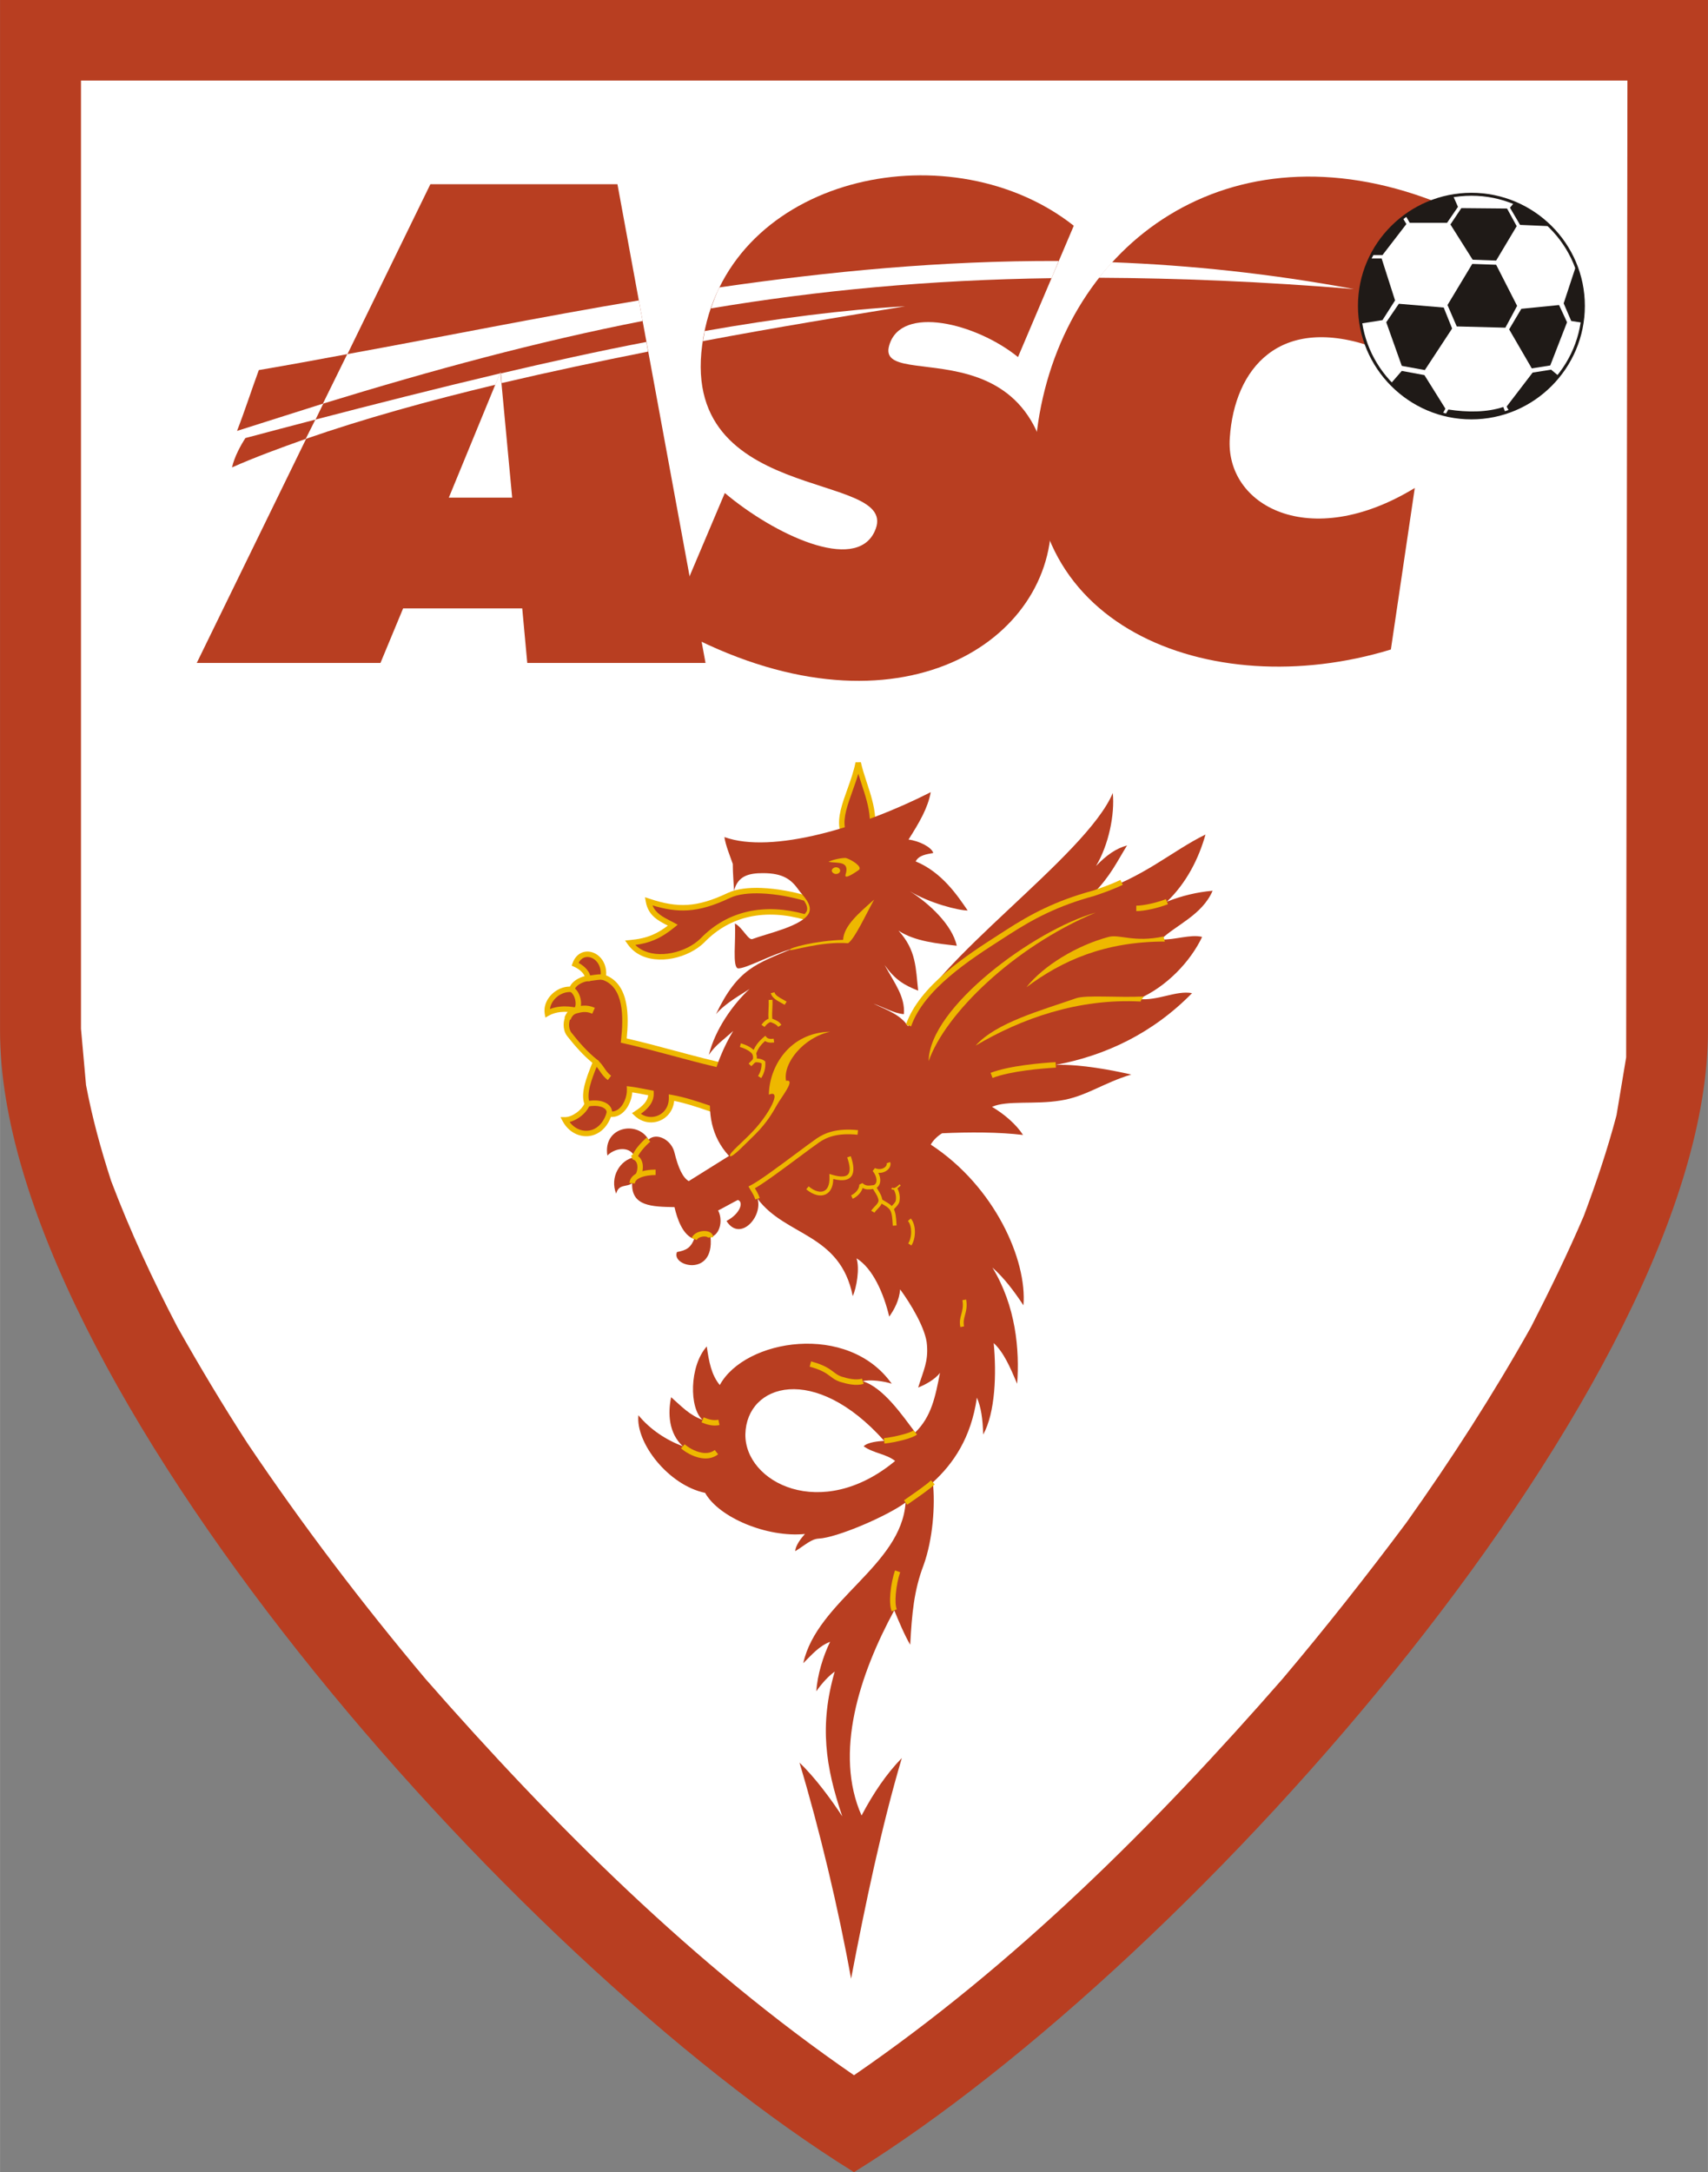 <?xml version="1.0" encoding="UTF-8"?>
<!DOCTYPE svg PUBLIC "-//W3C//DTD SVG 1.1//EN" "http://www.w3.org/Graphics/SVG/1.1/DTD/svg11.dtd">
<!-- Creator: CorelDRAW -->
<svg xmlns="http://www.w3.org/2000/svg" xml:space="preserve" width="1655px" height="2104px" shape-rendering="geometricPrecision" text-rendering="geometricPrecision" image-rendering="optimizeQuality" fill-rule="evenodd" clip-rule="evenodd"
viewBox="0 0 1684.66 2141.82"
 xmlns:xlink="http://www.w3.org/1999/xlink">
 <rect x="0" y="0" width="1684.66" height="2141.82" fill="#808080" stroke="none"/>
 <g id="Ebene_x0020_1">
  <path fill="#B83E21" d="M0 0l1684.66 0 0 1016.51c0,341.73 -503.086,915.148 -842.327,1125.31 -338.842,-210.165 -842.336,-783.579 -842.336,-1125.31l0 -1016.51z"/>
  <path fill="white" d="M1594.47 1099.66c-9.106,34.34 -19.861,66.195 -32.274,99.292 -16.128,37.654 -33.51,73.23 -52.124,109.638 -37.65,67.019 -78.191,129.908 -122.878,192.793 -39.303,52.542 -79.428,103.433 -122.044,153.902 -126.183,144.387 -264.368,282.158 -422.817,390.962 -158.047,-108.808 -296.228,-246.575 -422.82,-390.962 -62.888,-74.878 -120.812,-151.005 -175.418,-232.098 -24.41,-37.647 -47.165,-75.707 -69.096,-114.597 -24.818,-47.574 -46.331,-93.915 -65.368,-143.975 -10.338,-31.858 -18.617,-62.054 -24.818,-94.743l-4.965 -55.435 0 -935.008 1525.38 0 -1.243 963.138 -9.515 57.092z"/>
  <path fill="#B83E21" d="M194.038 653.675l230.437 -472.053 184.52 0 86.884 472.053 -175.836 0 -4.959 -53.782 -117.499 0 -22.34 53.782 -181.207 0zm311.112 -163.005l-11.582 -123.703 -50.887 123.703 62.469 0z"/>
  <path fill="#B83E21" d="M255.266 364.903c29.374,-4.968 58.335,-10.342 87.295,-15.722l-23.995 48.817c-27.72,8.688 -55.853,17.79 -84.813,26.892 7.448,-19.029 14.48,-40.957 21.513,-59.987z"/>
  <path fill="#B83E21" d="M242.025 431.922c-4.55,7.032 -10.754,18.206 -13.236,28.963 22.34,-9.933 47.165,-19.033 72.811,-28.135l9.522 -19.03c-23.997,6.205 -47.165,12.413 -69.096,18.202z"/>
  <path fill="#B83E21" d="M1004.1 352.072c-41.376,-33.513 -115.431,-51.712 -127.012,-11.579 -14.899,49.229 168.797,-32.685 159.697,179.552 -5.379,121.633 -165.902,215.548 -376.903,95.986l55.025 -129.912c47.996,40.539 128.669,79.021 147.698,38.063 29.794,-62.891 -206.026,-21.513 -167.139,-200.236 33.51,-153.082 244.505,-195.279 363.658,-101.367l-55.022 129.492z"/>
  <path fill="#B83E21" d="M1395.48 481.155l-23.586 159.28c-178.309,54.616 -378.553,-23.995 -347.938,-223.817 26.89,-177.076 188.243,-296.222 390.966,-218.033l-58.332 144.385c-95.159,-34.338 -139.01,21.103 -143.564,88.541 -4.961,67.022 78.605,112.944 182.454,49.644z"/>
  <path fill="white" d="M701.256 304.085c2.482,-7.036 4.965,-14.065 8.275,-20.688 108.395,-15.716 218.854,-26.474 334.697,-26.065l-7.038 16.963c-120.383,1.655 -229.612,11.997 -335.934,29.79z"/>
  <path fill="white" d="M693.393 336.352c0.415,-3.309 1.245,-6.616 1.655,-9.927 70.332,-12.415 137.77,-21.1 197.757,-24.41 -58.332,9.515 -127.01,20.69 -199.412,34.337z"/>
  <path fill="white" d="M318.566 397.998l23.995 -48.821c95.567,-17.375 190.725,-36.82 287.531,-52.951l3.729 20.268c-103.429,20.27 -206.035,47.994 -315.255,81.503z"/>
  <path fill="white" d="M301.599 432.747l9.522 -19.027c57.089,-14.895 119.147,-30.615 182.032,-45.507l-4.55 11.166c-65.783,15.723 -129.91,33.513 -187.004,53.367zm335.941 -95.567l1.655 9.515c-47.99,9.515 -96.807,19.863 -144.385,31.03l-0.827 -9.511c47.574,-11.17 95.979,-21.931 143.556,-31.033z"/>
  <path fill="white" d="M1083.95 273.886c4.138,-5.381 8.272,-10.346 12.822,-15.307 76.956,2.895 156.384,11.166 238.714,26.474 -90.183,-7.448 -173.347,-10.758 -251.536,-11.166z"/>
  <path fill="white" d="M1451.33 191.556c60.81,0 110.462,49.229 110.462,110.043 0.004,60.818 -49.651,110.469 -110.465,110.469 -60.818,0 -110.459,-49.651 -110.459,-110.469 0.004,-60.818 49.642,-110.043 110.463,-110.043z"/>
  <path fill="#1F1A17" d="M1451.33 190.102c30.829,0 58.828,12.498 79.11,32.702 20.247,20.169 32.799,48.023 32.799,78.796 0,30.81 -12.575,58.79 -32.851,79.065 -20.276,20.276 -48.256,32.851 -79.062,32.851 -30.806,-0.002 -58.786,-12.575 -79.059,-32.851 -20.272,-20.276 -32.851,-48.256 -32.851,-79.065 0,-30.78 12.556,-58.627 32.799,-78.796 20.283,-20.204 48.282,-32.698 79.115,-32.702zm0 2.898c-30.041,0 -57.327,12.172 -77.079,31.852 -19.712,19.636 -31.936,46.766 -31.936,76.748 0,30.012 12.251,57.264 32.001,77.018 19.753,19.75 47.003,32.001 77.011,32.001 30.012,0 57.264,-12.251 77.015,-32.005 19.753,-19.75 32,-47.007 32,-77.015 0,-29.985 -12.224,-57.108 -31.938,-76.748 -19.75,-19.68 -47.032,-31.848 -77.072,-31.852z"/>
  <path fill="#B83E21" d="M846.47 752.14c-4.552,23.583 -19.033,46.751 -15.722,64.544 2.07,13.236 31.44,2.895 29.79,-10.343 -1.245,-18.618 -10.349,-37.235 -14.068,-54.201z"/>
  <path fill="#EEB800" d="M846.571 762.95c-1.697,5.818 -3.748,11.537 -5.747,17.105 -4.812,13.415 -9.329,25.988 -7.437,36.145l0.01 0.076c0.353,2.255 2.11,3.426 4.443,3.758l0.01 0c1.531,0.214 3.313,0.109 5.176,-0.267 1.927,-0.389 3.91,-1.06 5.792,-1.967 5.251,-2.521 9.602,-6.721 9.054,-11.134l-0.019 -0.149c-0.753,-11.229 -4.475,-22.57 -8.067,-33.523 -1.107,-3.391 -2.211,-6.734 -3.213,-10.043zm-2.736 -11.313l5.264 -0.061c1.39,6.351 3.567,12.984 5.789,19.756 3.71,11.302 7.549,23.014 8.34,34.831l-0.019 -0.147c0.876,7.045 -4.968,13.224 -12.082,16.638 -2.271,1.09 -4.692,1.911 -7.055,2.385 -2.417,0.487 -4.816,0.617 -6.979,0.309l0.01 0c-4.667,-0.666 -8.214,-3.213 -9.002,-8.256l0.017 0.075c-2.161,-11.598 2.58,-24.81 7.645,-38.917 3.112,-8.667 6.347,-17.683 8.073,-26.613z"/>
  <path fill="#B83E21" d="M722.768 1052.91c-34.752,-7.029 -72.4,-19.029 -107.563,-26.89 2.479,-22.758 3.309,-54.609 -20.276,-62.469 3.309,-21.515 -21.1,-31.442 -27.72,-12.822 5.795,2.476 12.828,8.269 12.413,14.061 -5.378,0.412 -14.068,4.55 -15.717,10.755 -13.243,-1.243 -26.065,11.174 -24.001,23.585 9.518,-5.383 21.1,-4.549 27.72,-2.895 -9.102,2.476 -11.582,16.548 -6.205,23.58 7.86,9.929 16.139,19.442 26.066,27.301 -5.378,13.656 -12.825,30.615 -8.273,41.376 -2.901,7.857 -13.658,15.723 -21.931,15.723 9.928,18.611 35.584,19.029 43.44,-5.796 12.829,2.48 20.688,-13.24 20.273,-24.406 7.032,0.823 14.067,2.482 21.099,3.718 0.416,9.516 -7.447,15.727 -14.479,20.277 13.24,12.822 35.167,4.138 34.752,-15.723 21.1,3.722 40.126,12.413 60.402,17.79 -1.654,-14.068 2.071,-33.097 0,-47.165z"/>
  <path fill="#EEB800" d="M720.348 1055.16c-18.479,-3.823 -37.752,-8.993 -57.006,-14.156 -16.511,-4.432 -33.019,-8.858 -48.716,-12.367l-2.349 -0.525 0.26 -2.373c1.217,-11.18 2.034,-24.565 -0.322,-36.002 -2.249,-10.914 -7.441,-20.075 -18.128,-23.634l-2.161 -0.72 0.345 -2.233c1.1,-7.139 -1.211,-12.772 -4.819,-16.128 -1.5,-1.394 -3.226,-2.398 -5.014,-2.94 -1.724,-0.522 -3.502,-0.619 -5.17,-0.224 -2.547,0.607 -4.917,2.398 -6.58,5.589 2.803,1.528 5.639,3.645 7.778,6.065 2.484,2.811 4.086,6.079 3.845,9.47l-0.168 2.316 -2.324 0.183c-2.566,0.195 -6.039,1.398 -8.885,3.345 -2.146,1.463 -3.882,3.326 -4.437,5.406l-0.584 2.194 -2.252 -0.21c-1.519,-0.143 -3.047,-0.072 -4.544,0.176l0.011 -0.004c-4.284,0.718 -8.286,2.923 -11.316,5.978 -2.946,2.962 -4.953,6.7 -5.367,10.592 3.3,-1.321 6.711,-2.068 10.018,-2.411 6.061,-0.632 11.799,0.084 15.813,1.088l0.052 5.201c-0.987,0.263 -1.866,0.718 -2.631,1.304 -1.88,1.432 -3.184,3.716 -3.862,6.264 -0.704,2.651 -0.727,5.549 -0.032,8.106 0.376,1.38 0.96,2.645 1.749,3.681l-0.023 -0.043c3.933,4.969 7.937,9.795 12.115,14.273 4.176,4.475 8.629,8.726 13.513,12.592l1.56 1.236 -0.733 1.85c-0.775,1.967 -1.025,2.603 -1.207,3.061 -5.01,12.587 -10.881,27.35 -7.097,36.297l0.052 1.963c-1.648,4.472 -5.461,8.886 -9.982,12.127 -3.095,2.217 -6.568,3.924 -9.962,4.771 2.91,3.868 6.678,6.507 10.712,7.781 2.324,0.734 4.76,1.016 7.185,0.811 2.423,-0.201 4.8,-0.882 7.006,-2.057 4.836,-2.583 9.041,-7.571 11.469,-15.239l0.72 -2.282 2.346 0.454c0.869,0.165 1.726,0.23 2.56,0.201 3.582,-0.136 6.639,-2.148 9.001,-5.066 2.535,-3.131 4.277,-7.273 5.066,-11.351 0.361,-1.863 0.517,-3.716 0.452,-5.455l-0.114 -3.129 3.109 0.364c4.81,0.561 9.541,1.492 14.27,2.417 2.322,0.454 4.65,0.911 6.987,1.324l2.135 0.374 0.091 2.158c0.24,5.524 -1.888,10.06 -5.086,13.847 -2.19,2.6 -4.873,4.813 -7.6,6.75 3.248,2.213 6.874,3.213 10.398,3.142 2.278,-0.053 4.514,-0.542 6.58,-1.435 2.071,-0.892 3.969,-2.187 5.566,-3.832 3.151,-3.258 5.159,-7.947 5.037,-13.75l-0.069 -3.275 3.223 0.575c12.903,2.272 24.975,6.36 37.017,10.437 6.618,2.238 13.23,4.472 19.922,6.383 -0.331,-6.014 0.036,-12.562 0.409,-19.14 0.435,-7.746 0.88,-15.532 0.169,-22.162zm2.946 -4.888l1.856 0.377 0.275 1.875c1.12,7.607 0.624,16.378 0.133,25.089 -0.445,7.856 -0.886,15.671 -0.123,22.157l0.46 3.908 -3.809 -1.01c-8.159,-2.164 -16.054,-4.832 -23.962,-7.509 -10.872,-3.676 -21.769,-7.366 -33.185,-9.654 -0.565,5.86 -2.976,10.729 -6.459,14.324 -2.099,2.165 -4.588,3.865 -7.285,5.033 -2.704,1.168 -5.627,1.81 -8.596,1.873 -5.852,0.123 -11.901,-2.003 -16.856,-6.805l-2.415 -2.343 2.827 -1.827c3.336,-2.159 6.86,-4.699 9.444,-7.76 1.95,-2.318 3.371,-4.968 3.728,-8.042 -1.593,-0.298 -3.193,-0.606 -4.789,-0.921 -3.658,-0.714 -7.311,-1.435 -10.929,-1.967 -0.091,1.142 -0.254,2.324 -0.484,3.504 -0.944,4.878 -3.067,9.879 -6.179,13.724 -3.287,4.056 -7.672,6.866 -12.971,7.065 -0.468,0.016 -0.938,0.006 -1.421,-0.019 -2.982,7.937 -7.811,13.278 -13.348,16.232 -2.917,1.558 -6,2.45 -9.083,2.71 -3.086,0.254 -6.221,-0.107 -9.245,-1.064 -6.383,-2.022 -12.209,-6.711 -15.96,-13.747l-2.106 -3.949 4.468 0c3.534,0 7.695,-1.739 11.336,-4.352 3.398,-2.44 6.276,-5.575 7.71,-8.724 -3.825,-10.933 2.243,-26.191 7.448,-39.272 0.168,-0.422 0.334,-0.831 0.483,-1.204 -4.449,-3.664 -8.6,-7.672 -12.545,-11.903 -4.407,-4.725 -8.477,-9.622 -12.407,-14.584l-0.019 -0.046c-1.237,-1.616 -2.125,-3.508 -2.675,-5.526 -0.938,-3.446 -0.911,-7.338 0.032,-10.881 0.718,-2.7 1.976,-5.215 3.746,-7.237 -2.304,-0.179 -4.813,-0.189 -7.383,0.081 -3.952,0.41 -8.058,1.48 -11.779,3.586l-3.339 1.89 -0.63 -3.781c-0.276,-1.64 -0.321,-3.288 -0.168,-4.914 0.489,-5.257 3.086,-10.221 6.918,-14.08 3.79,-3.82 8.827,-6.585 14.24,-7.483l0.01 -0.004c1.253,-0.204 2.538,-0.311 3.83,-0.309 1.232,-2.55 3.351,-4.705 5.818,-6.393 2.706,-1.85 5.89,-3.174 8.722,-3.838 -0.401,-1.176 -1.18,-2.366 -2.173,-3.492 -2.217,-2.512 -5.42,-4.634 -8.298,-5.864l-2.318 -0.993 0.838 -2.369c2.316,-6.513 6.591,-10.08 11.351,-11.206 2.616,-0.626 5.352,-0.489 7.964,0.305 2.551,0.769 5.001,2.19 7.116,4.157 4.397,4.092 7.366,10.599 6.731,18.679 11.498,4.712 17.157,14.922 19.627,26.896 2.333,11.322 1.766,24.196 0.656,35.269 15.411,3.508 31.004,7.693 46.606,11.88 19.799,5.306 39.61,10.628 58.566,14.456z"/>
  <path fill="#B83E21" d="M794.756 885.767c-20.273,-6.205 -56.265,-11.991 -75.71,-2.892 -31.446,14.893 -50.887,15.311 -79.436,5.793 2.482,14.068 14.068,18.202 23.995,23.583 -13.238,10.761 -23.995,15.726 -42.197,17.375 15.307,21.927 53.783,15.307 71.573,-2.48 27.717,-28.544 64.537,-33.512 101.775,-22.754 1.239,-1.655 2.482,-3.311 3.309,-4.55 2.068,-4.968 -0.415,-9.927 -3.309,-14.074z"/>
  <path fill="#EEB800" d="M793.065 888.07c-11.293,-3.371 -27.178,-6.555 -42.268,-7.13 -11.601,-0.444 -22.664,0.643 -30.615,4.362l0.01 -0.004c-16.054,7.607 -29.084,11.521 -41.781,12.316 -11.313,0.71 -22.292,-1.048 -34.844,-4.865 3.2,7.766 10.41,11.488 17.465,15.122 1.435,0.74 2.866,1.48 3.855,2.016l3.528 1.911 -3.118 2.532c-6.805,5.53 -13.004,9.589 -19.887,12.49 -5.61,2.369 -11.627,3.95 -18.743,4.911l0 0.01c6.908,6.912 17.133,9.524 27.762,8.963 10.829,-0.575 22.012,-4.436 30.585,-10.42 2.23,-1.558 4.271,-3.246 6.066,-5.04l-0.019 0.026c13.694,-14.101 29.569,-22.613 46.627,-26.426 17.805,-3.985 36.861,-2.813 56.031,2.469 0.737,-0.989 1.421,-1.931 1.957,-2.716 0.665,-1.762 0.558,-3.567 0.023,-5.325 -0.54,-1.772 -1.523,-3.538 -2.633,-5.203zm2.47 -4.877l1.427 1.035c1.577,2.255 3.057,4.774 3.882,7.49 0.893,2.927 1.006,6.013 -0.298,9.152l-0.254 0.457c-0.856,1.285 -2.125,2.98 -3.395,4.67l-1.106 1.476 -1.782 -0.51c-18.929,-5.471 -37.719,-6.788 -55.168,-2.887 -16.048,3.589 -31.004,11.621 -43.937,24.939l-0.023 0.03c-2.038,2.038 -4.319,3.932 -6.78,5.65 -9.372,6.542 -21.584,10.767 -33.403,11.39 -12.026,0.63 -23.728,-2.45 -31.837,-10.563l0 0.006c-1.334,-1.327 -2.558,-2.78 -3.66,-4.358l-2.648 -3.8 4.614 -0.42c8.817,-0.798 15.807,-2.385 22.162,-5.066 5.28,-2.226 10.181,-5.232 15.372,-9.177 -0.042,-0.023 -0.084,-0.046 -0.126,-0.069 -9.48,-4.884 -19.212,-9.904 -21.61,-23.508l-0.781 -4.439 4.266 1.422c13.942,4.646 25.635,6.876 37.622,6.12 12.02,-0.756 24.442,-4.498 39.828,-11.787l0.013 -0.004c8.84,-4.134 20.743,-5.354 33.074,-4.884 15.996,0.611 32.851,4.057 44.547,7.633z"/>
  <path fill="#B83E21" d="M665.261 1190.26c2.482,10.758 7.863,27.723 19.445,31.446 -3.311,8.275 -7.448,11.17 -16.963,12.825 -6.208,14.07 36.822,25.237 33.101,-14.477 10.343,-3.314 11.997,-18.209 7.448,-26.481 5.789,-2.898 13.652,-7.445 19.442,-10.343 5.793,1.653 2.898,13.241 -11.174,20.686 13.238,21.099 35.999,-4.135 30.619,-21.921 27.72,37.229 81.5,33.922 93.912,95.975 3.722,-7.856 7.035,-27.308 3.722,-37.231 16.134,9.923 26.893,34.752 32.274,57.508 4.965,-7.036 9.927,-16.136 10.754,-26.89 10.345,14.061 25.653,39.299 26.477,55.021 1.243,16.55 -3.311,24.411 -8.688,41.785 6.211,-2.479 16.132,-7.447 21.516,-14.476 -4.55,23.163 -8.275,43.02 -24.411,58.744 -12.825,-16.97 -31.449,-44.268 -51.715,-50.476 6.209,-2.068 21.921,0 28.545,2.486 -43.028,-60.821 -144.799,-44.267 -169.622,1.243 -8.275,-9.934 -10.755,-23.17 -12.825,-38.063 -17.378,19.443 -17.378,61.23 -4.138,72.397 -12.825,-4.557 -20.688,-13.238 -31.031,-22.34 -3.309,15.722 -2.479,35.576 11.582,48.405 -16.543,-6.211 -32.263,-16.547 -43.851,-30.619 -2.898,27.306 29.79,69.096 65.782,76.541 13.652,24.407 61.233,44.271 98.465,40.542 -3.722,4.134 -9.511,11.588 -9.511,16.965 9.923,-6.208 15.716,-11.997 23.161,-12.412 17.793,-0.828 67.023,-21.925 85.64,-35.577 -4.13,62.469 -87.295,96.807 -100.947,158.448 8.694,-8.69 15.722,-16.956 26.481,-21.099 -7.026,14.483 -12.413,32.273 -13.653,48.819 5.789,-8.268 12.413,-15.307 18.206,-19.442 -15.311,52.955 -9.102,93.912 7.445,142.733 -10.755,-16.55 -27.304,-38.888 -42.197,-52.956 19.442,64.544 38.475,143.972 50.885,213.065 14.068,-73.645 30.203,-150.595 50.06,-217.618 -15.305,15.72 -28.133,34.752 -39.715,56.684 -27.304,-61.652 -2.07,-139.014 32.267,-202.311 4.554,11.168 10.346,24.823 15.723,33.922 1.658,-30.608 3.725,-53.782 13.236,-78.604 9.103,-25.238 11.586,-59.163 9.1,-81.5 19.861,-18.206 37.654,-43.446 43.446,-83.57 4.135,9.509 5.789,21.097 6.205,36.404 11.997,-21.519 13.24,-60.405 10.343,-90.189 9.927,9.099 16.131,23.576 23.167,40.13 2.486,-33.51 -1.237,-76.537 -24.41,-114.6 11.588,10.339 20.688,22.34 30.617,37.233 3.725,-44.265 -28.135,-117.083 -91.433,-158.452 2.486,-4.55 7.029,-8.691 11.17,-11.17 26.477,-1.241 56.265,-1.241 79.85,1.654 -6.62,-10.342 -18.62,-20.688 -30.617,-27.72 14.895,-6.626 42.197,-2.07 67.438,-6.208 24.82,-3.722 42.197,-17.372 69.917,-25.647 -18.202,-4.138 -49.648,-10.343 -74.47,-9.518 48.823,-9.102 95.57,-31.024 134.457,-70.744 -16.132,-2.895 -33.51,7.863 -52.955,5.793 27.72,-12.001 51.299,-36.824 62.889,-61.233 -11.589,-2.895 -27.72,3.313 -40.553,2.49 14.486,-14.072 40.553,-24.002 50.894,-47.996 -14.895,1.236 -30.619,4.965 -45.094,10.758 19.442,-18.622 31.438,-42.613 38.062,-66.192 -33.103,16.132 -61.648,43.022 -110.469,57.919 16.554,-16.556 23.586,-31.858 33.097,-47.162 -10.748,2.895 -20.268,9.512 -30.608,20.266 12.409,-20.684 18.611,-50.475 16.543,-71.984 -26.477,62.884 -180.791,167.142 -201.898,230.024 -7.441,-11.17 -19.857,-15.717 -34.334,-22.337 9.923,3.307 21.097,9.924 30.199,10.339 1.247,-17.374 -9.102,-30.199 -19.026,-48.405 9.927,14.065 19.026,19.861 33.094,25.234 -2.476,-21.924 -1.655,-39.711 -19.445,-59.16 16.138,10.759 39.306,12.829 57.508,14.899 -4.55,-20.69 -27.306,-41.788 -46.341,-53.785 19.863,11.995 47.996,19.027 57.095,19.027 -9.931,-14.48 -25.234,-37.647 -51.296,-48.402 3.309,-6.204 10.75,-7.032 17.374,-8.272 -1.652,-5.795 -14.067,-11.997 -24.41,-13.243 10.758,-16.956 19.033,-31.024 21.927,-46.747 -68.262,34.75 -156.796,61.23 -203.547,44.267 1.239,8.279 5.375,18.203 8.272,26.481 0,9.509 0.832,17.375 1.241,26.475 3.725,-14.896 14.899,-17.372 28.551,-17.372 20.27,-0.004 28.129,6.613 35.161,16.547 4.141,5.786 13.652,14.061 10.345,22.34 -5.795,13.238 -41.785,20.681 -55.855,26.065 -4.134,1.655 -9.924,-11.586 -17.372,-15.311 1.239,15.727 -2.895,43.852 3.309,44.271 8.273,-0.002 30.609,-12.828 53.365,-19.445 -35.163,14.895 -53.779,19.445 -75.292,64.537 9.515,-11.17 25.232,-19.445 33.095,-24.818 -16.132,14.888 -33.922,39.714 -40.127,64.952 6.618,-9.931 16.132,-16.138 23.995,-23.583 -16.963,28.136 -39.717,84.813 -4.138,123.284l-39.717 24.826c-5.796,-3.311 -10.346,-12.829 -14.068,-28.136 -2.895,-12.406 -17.378,-20.266 -25.65,-12.822 -10.754,-19.036 -45.098,-12.825 -40.548,15.723 8.694,-8.691 23.585,-8.691 26.896,1.652 -14.483,2.482 -24.822,19.857 -18.202,35.998 2.48,-9.933 10.343,-6.208 15.716,-10.345 -0.825,22.752 19.452,23.168 41.788,23.577zm206.856 230.443c-5.789,0.412 -16.131,1.247 -20.272,5.381 9.931,7.032 22.346,7.445 31.031,14.483 -72.812,60.399 -148.522,21.1 -147.695,-26.481 1.241,-49.644 68.263,-70.332 136.937,6.618z"/>
  <path fill="#EEB800" d="M904.511 1414.44c-2.048,1.821 -7.101,3.704 -12.871,5.264 -6.523,1.759 -14.185,3.213 -19.279,3.677l-0.481 -5.335c4.768,-0.435 12.069,-1.827 18.374,-3.532 5.076,-1.373 9.34,-2.872 10.706,-4.085l3.551 4.01z"/>
  <path fill="#EEB800" d="M891.667 1479.34c1.59,-1.136 3.2,-2.259 5.026,-3.527 6.913,-4.804 16.917,-11.752 21.587,-16.109l3.654 3.926c-4.981,4.651 -15.151,11.716 -22.174,16.596 -2.149,1.489 -4.008,2.782 -4.989,3.482l-3.105 -4.368z"/>
  <path fill="#EEB800" d="M646.643 1158.62c-5.085,0 -11.124,0.733 -15.457,2.742 -2.791,1.292 -4.796,3.116 -5.046,5.589l-5.335 -0.529c0.471,-4.689 3.69,-7.87 8.132,-9.934 5.131,-2.385 12.004,-3.244 17.706,-3.244l0 5.377z"/>
  <path fill="#EEB800" d="M682.216 1220.71c1.241,-3.089 4.233,-5.153 7.549,-6.163 1.921,-0.584 3.972,-0.831 5.828,-0.724 2.051,0.12 3.952,0.666 5.364,1.655 1.477,1.035 2.431,2.49 2.577,4.38l-5.381 0.399c-0.01,-0.123 -0.117,-0.249 -0.286,-0.369 -0.564,-0.397 -1.482,-0.624 -2.566,-0.685 -1.272,-0.078 -2.673,0.091 -3.981,0.49 -1.902,0.577 -3.561,1.606 -4.126,3.015l-4.978 -1.999z"/>
  <path fill="#EEB800" d="M817.098 849.777c4.962,-2.482 14.48,-4.134 17.375,-3.722 5.377,1.652 16.132,8.275 12.822,11.585 -2.895,2.062 -15.307,10.758 -13.236,4.55 4.134,-13.656 -7.86,-10.754 -16.96,-12.413z"/>
  <path fill="#EEB800" d="M824.543 855.152c2.484,0 4.135,1.658 4.135,3.313 0,1.652 -1.652,3.313 -4.135,3.313 -2.066,-0.002 -4.138,-1.658 -4.138,-3.313 0,-1.659 2.071,-3.311 4.138,-3.313z"/>
  <path fill="#EEB800" d="M745.017 1182.71c-1.188,-3.567 -2.853,-6.259 -4.273,-8.56 -0.481,-0.779 -0.939,-1.516 -1.331,-2.203l-1.188 -2.081 2.148 -1.077c8.174,-4.09 27.976,-18.809 44.576,-31.154 8.239,-6.127 15.703,-11.68 20.505,-15.015l0.019 -0.013c4.122,-2.817 9.113,-5.417 15.733,-7.045 6.543,-1.61 14.652,-2.253 25.072,-1.191l-0.441 4.517c-9.856,-1.006 -17.469,-0.412 -23.547,1.084 -5.994,1.47 -10.521,3.836 -14.259,6.389l0.019 -0.013c-4.981,3.467 -12.312,8.918 -20.399,14.931 -15.472,11.504 -33.701,25.06 -43.093,30.414 0.013,0.023 0.026,0.048 0.042,0.075 1.562,2.532 3.395,5.494 4.735,9.522l-4.319 1.421z"/>
  <path fill="#EEB800" d="M818.751 1017.34c-39.718,0.825 -59.994,33.918 -60.399,62.054 13.649,-5.796 0,19.442 -15.311,35.58 -9.515,10.343 -24.41,22.34 -23.17,24.82 1.658,2.898 16.55,-13.234 25.238,-21.513 12.001,-12.001 17.792,-22.754 21.103,-28.544 3.719,-7.036 19.445,-26.066 9.102,-23.995 -3.313,-17.787 17.787,-43.028 43.438,-48.402z"/>
  <path fill="#EEB800" d="M641.376 1125.67c-1.925,1.688 -5.459,4.981 -8.483,8.831 -1.879,2.391 -3.537,4.971 -4.401,7.424l-5.066 -1.785c1.084,-3.082 3.047,-6.162 5.245,-8.956 3.255,-4.145 7.088,-7.714 9.177,-9.541l3.528 4.027z"/>
  <path fill="#EEB800" d="M627.188 1137.08c0.299,0.611 0.607,1.227 0.918,2.016 0.078,0.038 0.153,0.088 0.227,0.13 3.486,2.032 5.163,5.549 5.621,9.333 0.418,3.46 -0.227,7.21 -1.418,10.102 -0.289,0.701 -0.609,1.356 -0.944,1.931l-4.645 -2.687c0.231,-0.397 0.445,-0.828 0.63,-1.283 0.876,-2.125 1.35,-4.88 1.039,-7.434 -0.269,-2.243 -1.165,-4.267 -2.973,-5.323 -0.23,-0.136 -0.468,-0.25 -0.704,-0.347l-1.132 -0.466 -0.389 -1.162c-0.331,-0.993 -0.691,-1.72 -1.041,-2.431l4.812 -2.379z"/>
  <path fill="#EEB800" d="M594.35 966.163c-1.947,-0.432 -6.474,0.246 -9.965,0.762 -2.026,0.298 -3.742,0.555 -4.764,0.555l0 -5.378c0.671,0 2.193,-0.227 3.987,-0.493 3.891,-0.578 8.944,-1.327 11.897,-0.672l-1.155 5.226z"/>
  <path fill="none" stroke="#EEB800" stroke-width="6.349" d="M585.41 996.644c-7.445,-3.307 -12.823,-1.652 -17.787,-0.406 -4.138,1.237 -6.62,4.55 -7.859,8.269"/>
  <path fill="#EEB800" d="M566.51 993.801c0.105,-0.048 0.227,-0.182 0.363,-0.386l0.011 0c0.603,-0.909 0.892,-2.503 0.846,-4.391 -0.052,-2.087 -0.535,-4.39 -1.476,-6.458l-0.01 -0.004c-0.886,-1.946 -2.161,-3.676 -3.832,-4.789l2.981 -4.453c2.581,1.72 4.483,4.245 5.745,7.019l-0.01 0c1.266,2.778 1.914,5.825 1.979,8.558 0.076,2.933 -0.531,5.644 -1.768,7.5l0.01 0c-0.672,1.006 -1.545,1.795 -2.612,2.278l-2.226 -4.874z"/>
  <path fill="#EEB800" d="M589.235 1045.09c3.187,2.761 5.012,5.429 6.803,8.048 1.795,2.625 3.557,5.199 6.704,7.561l-3.216 4.283c-3.878,-2.91 -5.881,-5.834 -7.922,-8.82 -1.602,-2.346 -3.235,-4.728 -5.877,-7.019l3.508 -4.053z"/>
  <path fill="#EEB800" d="M598.148 1097.66c0.188,-0.649 0.22,-1.269 0.103,-1.84 -0.182,-0.88 -0.727,-1.723 -1.587,-2.469 -1.006,-0.884 -2.428,-1.617 -4.187,-2.136 -3.307,-0.97 -7.672,-1.138 -12.73,-0.097l-1.071 -5.253c5.967,-1.227 11.235,-0.997 15.313,0.204 2.509,0.737 4.611,1.856 6.205,3.248 1.743,1.522 2.885,3.375 3.311,5.432 0.292,1.422 0.233,2.914 -0.212,4.426l-5.146 -1.515z"/>
  <path fill="#EEB800" d="M1041.49 1052.7c-7.055,0.42 -18.221,1.243 -29.746,2.818 -11.565,1.577 -23.673,3.916 -32.766,7.353l-1.892 -5.02c9.518,-3.603 22.031,-6.024 33.944,-7.649 11.956,-1.636 23.136,-2.463 30.145,-2.879l0.315 5.377z"/>
  <path fill="#EEB800" d="M862.188 887.01c-8.269,14.901 -19.03,38.48 -25.65,43.03 -27.304,-2.064 -56.674,8.275 -57.505,6.621 -1.239,-2.071 25.65,-9.1 52.546,-9.934 0.825,-14.061 15.307,-26.059 30.609,-39.717z"/>
  <path fill="#EEB800" d="M675.35 1424.11c2.982,2.744 9.68,7.015 16.797,8.262 4.459,0.779 9.058,0.321 12.838,-2.619l3.296 4.241c-5.169,4.021 -11.247,4.687 -17.059,3.671 -8.256,-1.445 -16.038,-6.406 -19.508,-9.606l3.635 -3.949z"/>
  <path fill="#EEB800" d="M851.818 1364.52c-3.722,1.165 -7.94,1.178 -12.121,0.613 -4.02,-0.546 -7.986,-1.613 -11.403,-2.681l-0.081 -0.029c-4.07,-1.418 -6.478,-3.236 -9.191,-5.283 -3.871,-2.923 -8.447,-6.381 -20.398,-9.554l1.366 -5.192c12.991,3.452 18.017,7.246 22.269,10.459 2.366,1.785 4.465,3.374 7.716,4.504l-0.084 -0.03c3.206,1 6.893,1.999 10.524,2.49 3.479,0.468 6.916,0.481 9.807,-0.426l1.596 5.128z"/>
  <path fill="#EEB800" d="M887.892 1550.28c-1.937,5.383 -3.651,13.626 -4.31,21.301 -0.539,6.315 -0.386,12.088 0.935,15.233l-4.937 2.076c-1.713,-4.063 -1.982,-10.722 -1.379,-17.75 0.698,-8.074 2.532,-16.852 4.624,-22.664l5.066 1.804z"/>
  <path fill="#EEB800" d="M709.674 1405.14c-3.284,0.698 -6.429,0.588 -9.441,0.007 -2.907,-0.561 -5.659,-1.548 -8.281,-2.642l2.06 -4.961c2.337,0.972 4.761,1.856 7.227,2.33 2.366,0.454 4.81,0.548 7.318,0.013l1.117 5.253z"/>
  <path fill="#EEB800" d="M952.975 1281.39c1.135,6.825 -0.059,11.229 -1.176,15.347 -0.934,3.466 -1.816,6.711 -0.911,11.066l-3.635 0.756c-1.094,-5.241 -0.103,-8.889 0.954,-12.787 1.019,-3.754 2.1,-7.76 1.1,-13.766l3.668 -0.617z"/>
  <path fill="#EEB800" d="M797.618 1169.83c2.994,2.548 6.12,4.229 9.014,4.897 2.194,0.506 4.242,0.418 5.959,-0.325 1.671,-0.724 3.08,-2.112 4.059,-4.235 1.106,-2.395 1.665,-5.705 1.48,-10.018l-0.114 -2.615 2.506 0.753c9.4,2.817 14.418,2.116 16.375,-0.882 2.07,-3.171 1.223,-9.035 -1.283,-16.168l3.509 -1.226c2.868,8.174 3.676,15.142 0.886,19.415 -2.688,4.112 -8.338,5.585 -18.125,3.093 -0.081,3.746 -0.753,6.803 -1.86,9.207 -1.385,3.005 -3.462,5.01 -5.964,6.095 -2.457,1.067 -5.293,1.213 -8.26,0.529 -3.466,-0.805 -7.143,-2.755 -10.599,-5.699l2.415 -2.82z"/>
  <path fill="#EEB800" d="M1107.44 872.478c-4.394,2.093 -8.911,3.989 -13.591,5.776 -4.65,1.772 -9.446,3.443 -14.444,5.111l-0.136 0.042c-18.057,4.92 -33.013,10.553 -46.465,16.894 -13.471,6.351 -25.484,13.438 -37.599,21.24l0.011 -0.013c-2.785,1.812 -4.966,3.21 -7.221,4.657 -30.783,19.756 -76.625,49.187 -89.336,85.815l-5.082 -1.745c13.322,-38.394 60.101,-68.418 91.518,-88.584 2.765,-1.778 5.415,-3.475 7.201,-4.634l0.013 -0.013c12.293,-7.915 24.488,-15.105 38.209,-21.576 13.736,-6.48 28.973,-12.222 47.298,-17.216 4.901,-1.638 9.596,-3.271 14.123,-4.997 4.527,-1.73 8.905,-3.567 13.192,-5.608l2.31 4.852z"/>
  <path fill="#EEB800" d="M915.975 1046.3c16.13,-46.344 83.571,-112.533 164.66,-146.457 -60.814,17.378 -164.248,93.5 -164.66,146.457z"/>
  <path fill="#EEB800" d="M1148.9 928.386c-59.578,0 -101.775,19.033 -136.524,45.098 16.963,-21.513 50.056,-41.373 81.084,-49.651 10.761,-2.895 24.826,5.793 54.201,-0.409l1.239 4.962z"/>
  <path fill="#EEB800" d="M1151.95 891.579c-4.89,1.914 -10.725,3.618 -16.274,4.831 -5.611,1.231 -10.996,1.983 -14.912,1.983l0.004 -5.381c3.54,0 8.518,-0.701 13.775,-1.854 5.3,-1.161 10.839,-2.774 15.454,-4.579l1.953 4.998z"/>
  <path fill="#EEB800" d="M1125.32 987.542c-62.06,-3.305 -118.326,16.965 -163.005,43.446 20.27,-22.756 64.956,-34.75 99.289,-46.747 9.934,-3.313 41.373,-0.416 66.202,-1.655 0.416,1.237 -3.313,3.719 -2.486,4.956z"/>
  <path fill="#EEB800" d="M839.487 1178.65c2.437,-1.126 4.588,-2.915 6.068,-4.933 1.357,-1.85 2.123,-3.855 1.963,-5.627l3.1 -1.541c3.216,2.927 5.809,2.625 9.15,2.238 0.847,-0.096 1.72,-0.197 2.266,-0.243l1.245 -0.107 0.572 1.142c0.594,1.178 1.337,2.383 2.095,3.603 1.955,3.137 3.986,6.412 4.307,10.309l0.004 0.15c0,3.611 -2.398,6.101 -4.754,8.541 -1.146,1.194 -2.289,2.379 -2.934,3.537l-3.242 -1.807c0.89,-1.594 2.188,-2.944 3.498,-4.303 1.802,-1.873 3.632,-3.771 3.704,-5.845 -0.26,-3.028 -2.032,-5.877 -3.736,-8.615 -0.577,-0.932 -1.148,-1.85 -1.667,-2.772 -0.351,0.04 -0.646,0.075 -0.935,0.107 -3.365,0.389 -6.143,0.708 -9.345,-1.148 -0.442,1.57 -1.233,3.134 -2.295,4.579 -1.831,2.502 -4.498,4.722 -7.509,6.114l-1.554 -3.378z"/>
  <path fill="#EEB800" d="M869.054 1182.12c1.182,0.828 2.492,1.588 3.787,2.331 3.217,1.843 6.345,3.638 8.318,6.931 2.33,3.885 2.677,9.373 2.988,14.36 0.004,0.004 0,0.006 0,0.01l0.004 -0.01c0,0.004 -0.004,0.006 -0.004,0.01 0.055,0.827 0.103,1.632 0.176,2.58l-3.723 0.276c-0.055,-0.737 -0.117,-1.685 -0.176,-2.633l0.004 -0.01c-0.285,-4.573 -0.607,-9.593 -2.457,-12.678 -1.467,-2.447 -4.182,-4.005 -6.977,-5.608 -1.352,-0.779 -2.729,-1.568 -4.079,-2.515l2.139 -3.045z"/>
  <path fill="#EEB800" d="M878.112 1190.76c0.47,-0.588 1.142,-1.279 1.856,-2.022 1.535,-1.577 3.332,-3.437 3.55,-4.936l0.017 -0.071c0.367,-2.018 0.272,-3.956 -0.097,-5.76 -0.377,-1.821 -1.046,-3.538 -1.812,-5.073l3.336 -1.661c0.884,1.772 1.659,3.788 2.11,5.994 0.462,2.226 0.571,4.634 0.114,7.16l0.012 -0.065c-0.386,2.683 -2.645,5.024 -4.569,7.006 -0.6,0.617 -1.165,1.204 -1.61,1.759l-2.907 -2.33z"/>
  <path fill="#EEB800" d="M880.098 1171.01c0.909,0.759 2.141,0.483 3.362,-0.189 1.411,-0.781 2.803,-2.07 3.8,-3.067l1.165 1.168c-1.071,1.071 -2.58,2.469 -4.166,3.345 -1.775,0.98 -3.654,1.321 -5.226,0.01l1.065 -1.268z"/>
  <path fill="#EEB800" d="M861.571 1168.66c0.51,-0.185 0.951,-0.429 1.314,-0.724 0.88,-0.721 1.399,-1.798 1.571,-3.08 0.197,-1.455 -0.036,-3.162 -0.672,-4.943 -0.626,-1.772 -1.652,-3.592 -3.038,-5.293l2.232 -2.853c2.597,1.231 5.18,1.233 7.28,0.536 0.976,-0.328 1.849,-0.808 2.557,-1.386 0.672,-0.552 1.18,-1.171 1.483,-1.814 0.334,-0.697 0.418,-1.424 0.195,-2.1l3.523 -1.18c0.546,1.644 0.37,3.33 -0.357,4.864 -0.541,1.155 -1.402,2.224 -2.488,3.11 -1.048,0.859 -2.324,1.568 -3.748,2.041 -1.545,0.516 -3.275,0.756 -5.086,0.617 0.37,0.743 0.691,1.486 0.954,2.223 0.831,2.324 1.123,4.63 0.847,6.672 -0.299,2.207 -1.256,4.118 -2.915,5.468 -0.694,0.558 -1.501,1.019 -2.42,1.346l-1.233 -3.504z"/>
  <path fill="#EEB800" d="M898.357 1201.47c2.7,3.148 3.983,7.931 4.063,12.764 0.084,5.098 -1.174,10.368 -3.527,13.889l-3.08 -2.07c1.927,-2.889 2.956,-7.351 2.881,-11.758 -0.061,-4.05 -1.067,-7.964 -3.16,-10.406l2.823 -2.419z"/>
  <path fill="#EEB800" d="M730.667 1028.77c2.853,0.713 6.218,2.07 9.039,3.781 1.333,0.804 2.566,1.709 3.592,2.679 0.938,-2.064 2.064,-3.949 3.372,-5.704 1.919,-2.581 4.189,-4.855 6.763,-7.001l1.432 -1.197 1.194 1.435c0.71,0.856 1.762,1.295 2.908,1.486 1.321,0.218 2.788,0.124 4.082,-0.061l0.523 3.676c-1.598,0.234 -3.444,0.344 -5.218,0.049 -1.348,-0.224 -2.639,-0.676 -3.759,-1.467 -1.879,1.671 -3.54,3.407 -4.942,5.289 -1.697,2.274 -3.057,4.802 -4.027,7.708l-1.334 4.004 -2.047 -3.69c-0.773,-1.394 -2.447,-2.794 -4.472,-4.02 -2.518,-1.525 -5.495,-2.73 -8.006,-3.356l0.902 -3.611z"/>
  <path fill="#EEB800" d="M745.592 1038.16c0.487,1.214 0.853,2.564 0.911,3.972l0 0.011c0.023,0.508 0.01,1.037 -0.055,1.566 0.847,0.004 1.705,0.085 2.541,0.238 1.974,0.353 3.859,1.119 5.144,2.148l0.613 0.489 0.072 0.789c0.23,2.541 -0.004,5.296 -0.704,8.023 -0.676,2.618 -1.772,5.234 -3.294,7.626l-3.141 -2.006c1.308,-2.06 2.252,-4.3 2.826,-6.536 0.523,-2.028 0.747,-4.04 0.674,-5.912 -0.772,-0.441 -1.778,-0.779 -2.845,-0.97 -1.373,-0.254 -2.811,-0.25 -3.966,0.077l-4.056 1.153 1.888 -3.771c0.464,-0.922 0.617,-1.86 0.581,-2.762 0,-0.006 0,-0.006 0,-0.01l0 0.007c0,-0.004 0,-0.004 0,-0.007 -0.046,-0.963 -0.298,-1.892 -0.64,-2.738l3.45 -1.386z"/>
  <polygon fill="#EEB800" points="745.185,1047.19 741.048,1051.32 738.416,1048.71 742.548,1044.57 "/>
  <path fill="#EEB800" d="M761.869 985.786c0.185,3.232 0.036,6.263 -0.111,9.236 -0.155,3.187 -0.308,6.318 -0.016,9.457 0.317,0.132 0.629,0.262 0.938,0.389 3.2,1.324 5.994,2.479 8.002,5.694l-3.154 1.967c-1.382,-2.209 -3.654,-3.151 -6.259,-4.228 -0.659,-0.276 -1.34,-0.555 -2.02,-0.857l-0.96 -0.424 -0.132 -1.048c-0.481,-3.826 -0.302,-7.435 -0.12,-11.125 0.139,-2.872 0.285,-5.799 0.107,-8.852l3.725 -0.208z"/>
  <path fill="#EEB800" d="M760.516 1007.54c-1.171,0.335 -2.278,0.929 -3.309,1.73l0 -0.01c-1.13,0.88 -2.178,2.022 -3.135,3.366l-3.024 -2.155c1.159,-1.623 2.453,-3.024 3.874,-4.13l0 -0.007c1.399,-1.094 2.923,-1.898 4.576,-2.372l1.018 3.579z"/>
  <path fill="#EEB800" d="M763.874 978.413c0.744,2.985 4.68,5.127 8.344,7.119 1.317,0.712 2.603,1.415 3.677,2.1l-1.997 3.139c-1.093,-0.698 -2.265,-1.331 -3.456,-1.98 -4.355,-2.369 -9.037,-4.913 -10.177,-9.489l3.609 -0.888z"/>
  <polygon fill="#1F1A17" points="1436.85,321.869 1484.84,323.112 1496.42,301.599 1475.74,261.058 1452.16,260.233 1427.75,300.776 "/>
  <polygon fill="#1F1A17" points="1537.79,300.776 1500.56,304.498 1488.56,324.767 1510.9,363.245 1529.11,360.354 1545.66,317.738 "/>
  <polygon fill="#1F1A17" points="1432.3,323.943 1424.02,303.258 1379.75,299.535 1367.34,317.738 1382.65,360.756 1405.4,364.903 "/>
  <path fill="#1F1A17" d="M1422.78 408.339c-19.445,-5.373 -37.239,-16.131 -50.891,-30.199l10.758 -12.413 22.343 4.138 20.688 33.101 -2.898 5.373z"/>
  <path fill="#1F1A17" d="M1484.84 406.685c-10.759,3.313 -21.925,5.383 -33.513,5.383 -8.684,0 -17.375,-1.239 -25.65,-3.313l2.898 -4.965c18.618,2.895 38.056,2.895 54.192,-2.484l2.074 5.378z"/>
  <path fill="#1F1A17" d="M1537.38 370.692c-12.825,15.727 -29.794,27.72 -48.824,34.752l-2.486 -4.549 25.65 -33.513 18.206 -2.895 7.454 6.204z"/>
  <path fill="#1F1A17" d="M1342.52 318.978c-1.249,-5.793 -1.658,-11.582 -1.658,-17.379 0.004,-16.547 4.134,-32.679 10.754,-46.749l11.168 0 13.243 41.376 -12.413 19.438 -21.094 3.314z"/>
  <path fill="#1F1A17" d="M1352.86 251.537c7.445,-14.477 17.784,-26.887 30.613,-36.816l3.722 6.202 -23.579 30.615 -10.755 0z"/>
  <path fill="#1F1A17" d="M1386.37 212.649c13.65,-9.929 29.784,-16.959 46.747,-19.854l4.972 11.17 -10.758 15.716 -36.826 0 -4.135 -7.032z"/>
  <polygon fill="#1F1A17" points="1452.57,256.093 1475.74,256.924 1496.01,222.992 1486.49,205.615 1441.4,205.205 1430.64,221.337 "/>
  <path fill="#1F1A17" d="M1493.52 199.822c12.828,5.383 24.826,13.247 34.755,23.174l-28.96 -1.243 -9.933 -16.963 4.138 -4.968z"/>
  <path fill="#1F1A17" d="M1554.34 262.713c4.552,12.413 7.451,25.234 7.451,38.886 0.004,5.793 -0.834,11.174 -1.245,16.548l-10.752 -1.653 -7.448 -17.374 11.995 -36.408z"/>
 </g>
</svg>
